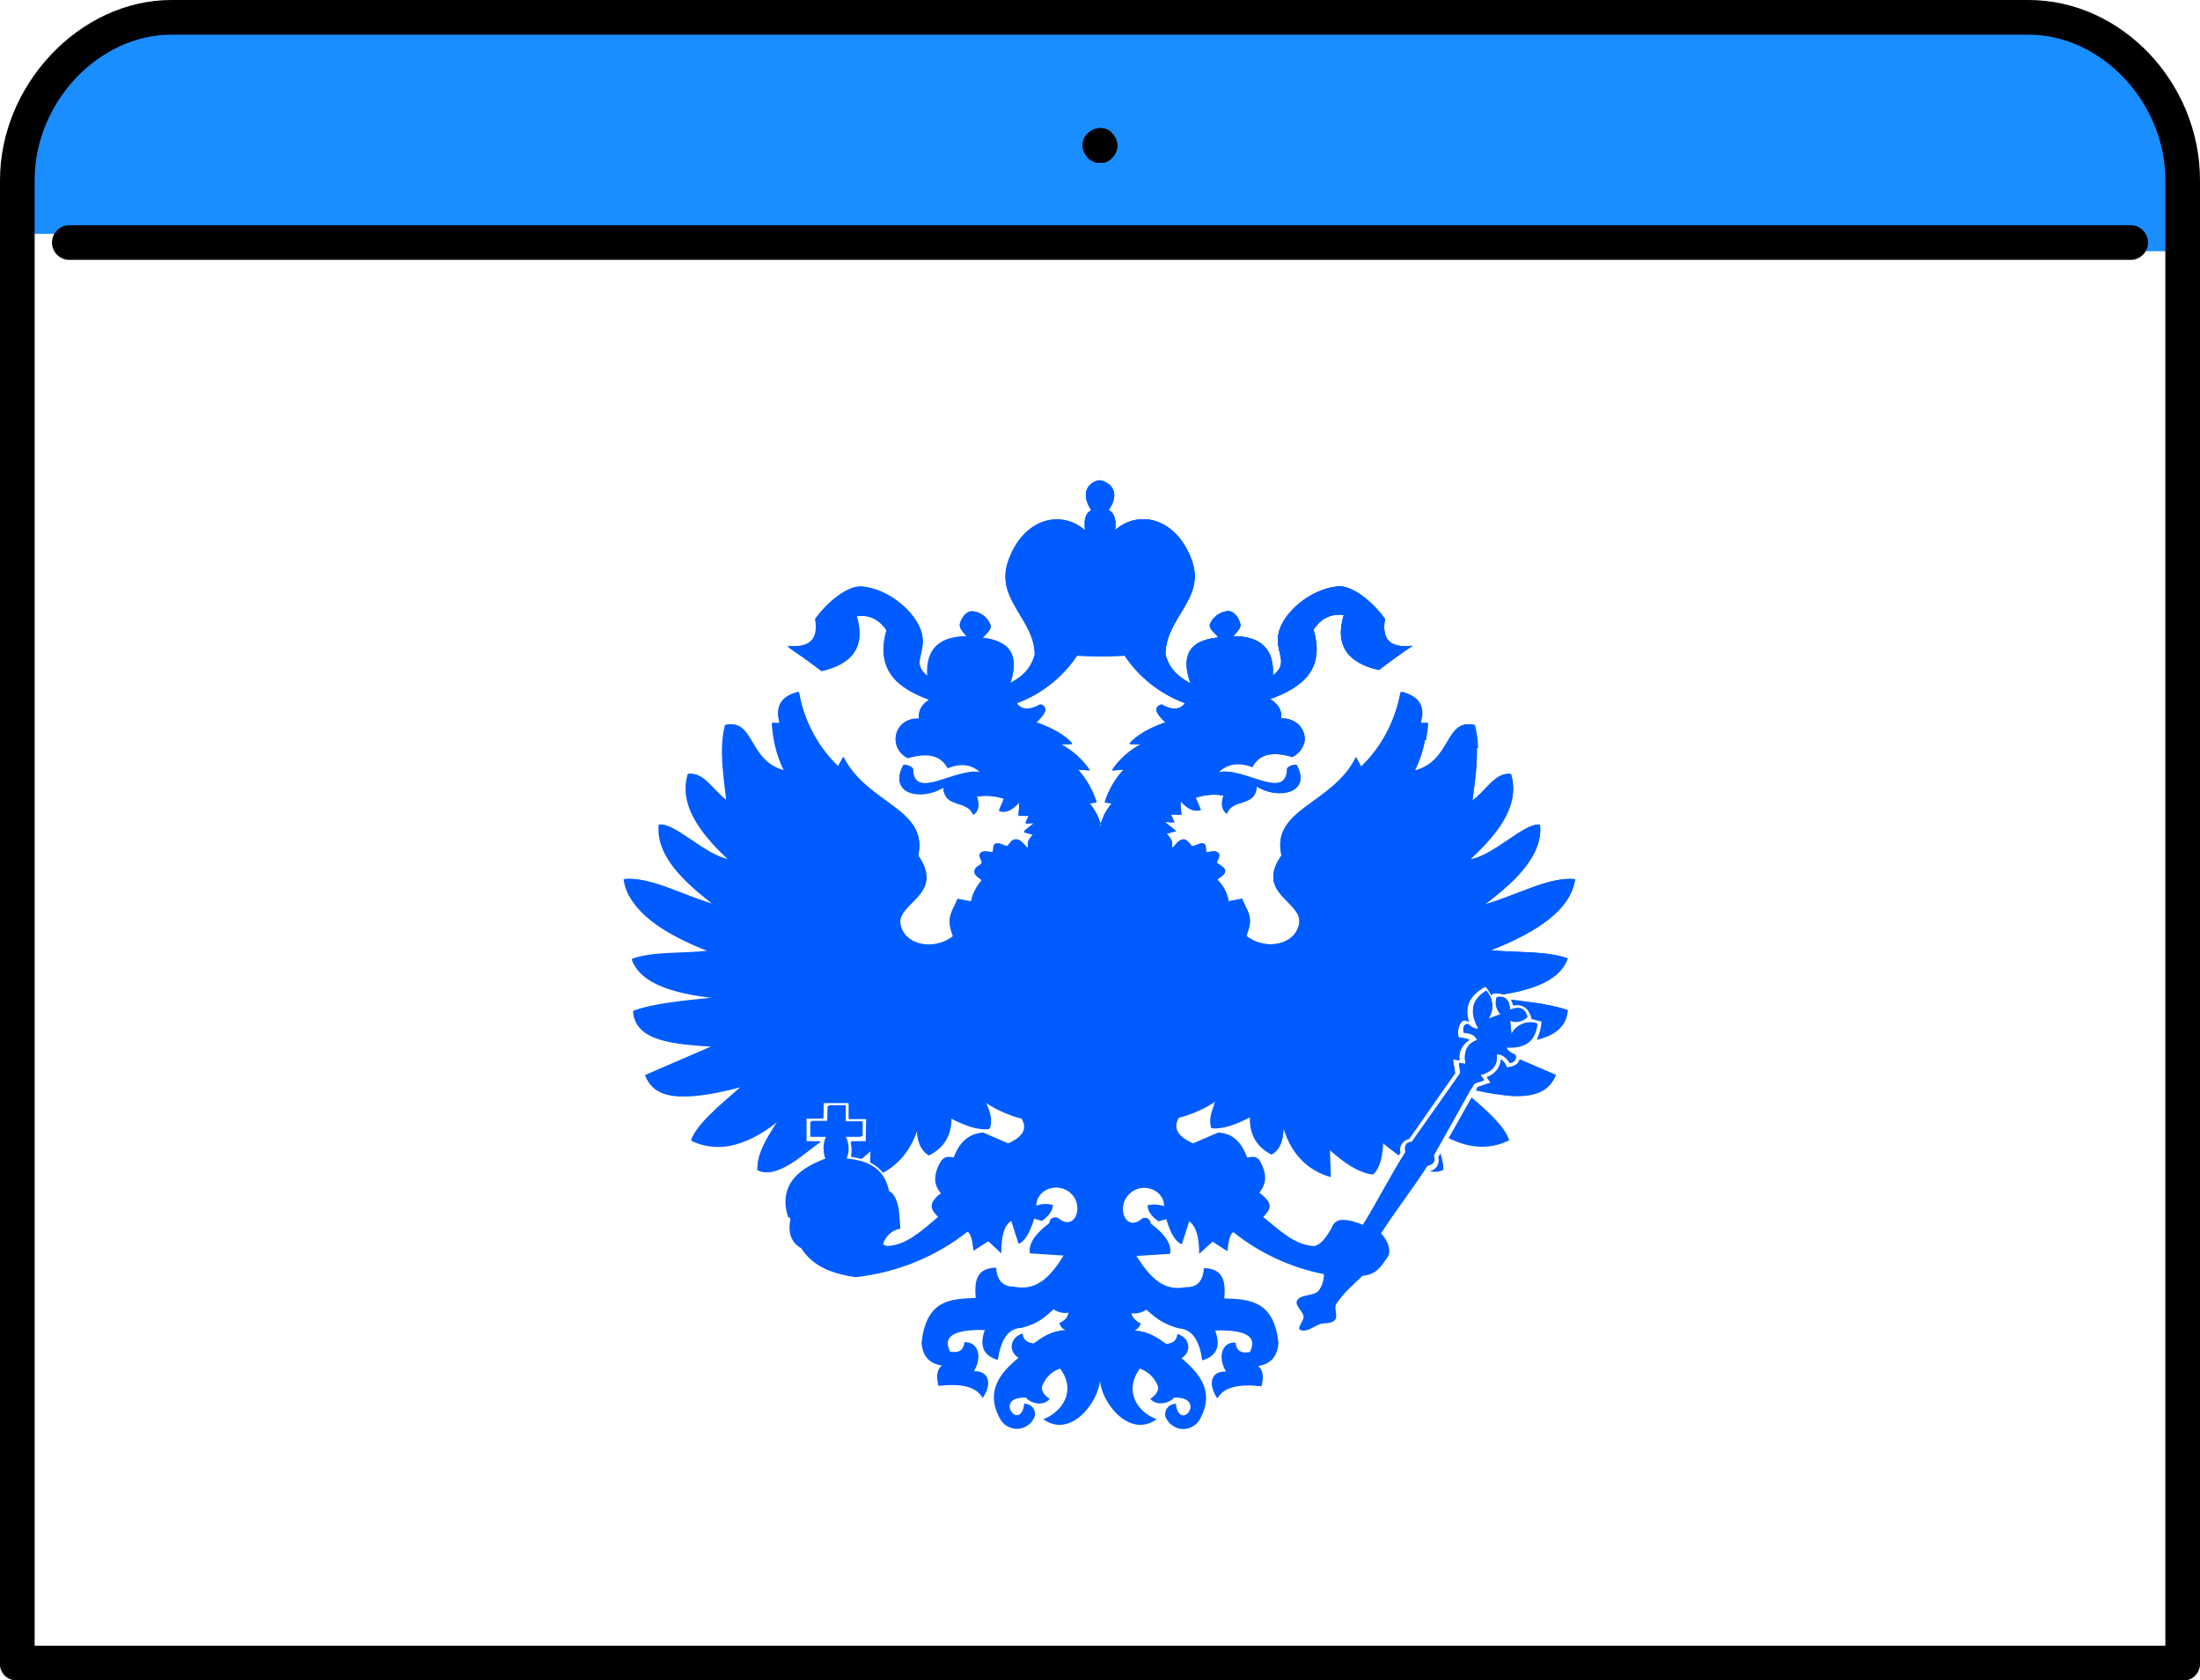 <?xml version="1.0" encoding="UTF-8"?> <!-- Generator: Adobe Illustrator 26.0.0, SVG Export Plug-In . SVG Version: 6.00 Build 0) --> <svg xmlns="http://www.w3.org/2000/svg" xmlns:xlink="http://www.w3.org/1999/xlink" id="Слой_1" x="0px" y="0px" viewBox="0 0 508 388" style="enable-background:new 0 0 508 388;" xml:space="preserve"> <style type="text/css"> .st0{fill:#1A8DFF;} .st1{fill-rule:evenodd;clip-rule:evenodd;fill:#005CFF;} .st2{fill:#005CFF;} </style> <g id="Слой_2_00000035489502984218584290000009100873779860850071_"> <g id="Layer_1"> <path class="st0" d="M482.4,56c0.1,1-0.7,1.9-1.8,2c-0.1,0-0.2,0-0.2,0H502V41.6C502,23.2,486.8,6,468.4,6H39.6 C21.2,6,6,23.2,6,41.6V54h474.4C481.5,54.1,482.3,54.9,482.4,56z"></path> <path d="M504,388H4c-2.1,0.1-3.9-1.5-4-3.5c0-0.2,0-0.3,0-0.5V41.6C0,19.6,18.4,0,39.6,0h428.8C490,0,508,19.2,508,41.6V384 c0.1,2.1-1.5,3.9-3.5,4C504.3,388,504.2,388,504,388z M8,380h492V41.6c0-18-14.8-33.6-31.6-33.6H39.6C22.8,8,8,23.6,8,41.6V380z"></path> <path d="M492,60H16c-2.2,0-4-1.8-4-4s1.8-4,4-4h476c2.2,0,4,1.8,4,4S494.2,60,492,60z"></path> <path d="M254,37.6c-2.2-0.1-3.9-1.8-4-4c0-1.1,0.4-2.1,1.2-2.8c1.5-1.5,3.9-1.6,5.5-0.1c0,0,0.1,0.1,0.1,0.1 c1.5,1.5,1.6,3.9,0.1,5.5c0,0-0.1,0.1-0.1,0.1C256.1,37.3,255.1,37.7,254,37.6z"></path> <path d="M254,37.6c-1.1,0-2.1-0.4-2.8-1.2c-0.7-0.8-1.2-1.8-1.2-2.8c0-1.1,0.4-2.1,1.2-2.8c1.6-1.6,4.4-1.6,5.6,0 c1.5,1.5,1.6,3.9,0.1,5.5c0,0-0.1,0.1-0.1,0.1C256.1,37.2,255.1,37.6,254,37.6z"></path> <path d="M254,37.6c-1.1,0-2.1-0.4-2.8-1.2c-0.7-0.8-1.2-1.8-1.2-2.8c0-1.1,0.4-2.1,1.2-2.8c1.6-1.6,4.4-1.6,5.6,0 c1.5,1.5,1.6,3.9,0.1,5.5c0,0-0.1,0.1-0.1,0.1C256,37.1,255,37.6,254,37.6z"></path> <path class="st1" d="M254,110.9c1.4,0.2,5.3,2,2,6.9c1.3,0.6,1.8,2.2,1.5,4.6c5.4-4.8,14.3-2.9,17.8,7.3 c2.9,8.6-6.1,12.9-6.2,21.4c1,3.7,3.3,5.3,5.8,6.7c-2-5.7-1-9.9,6.4-10.6c-0.6-1-2.3-2-1.9-3.1c0.7-1.7,2.4-2.9,4.2-3 c1.4,0,2.5,1.6,2.8,3c0.2,1.1-1,1.9-1.6,2.8c4.2,0,9.6,1.3,9.1,9.1c4.1-3.1,0.2-5.5,1.4-10.1s7.3-9.9,13.6-10.5 c3.4-0.3,8.1,3.6,10.9,7.5c-0.7,4.2,0.6,6.9,6.4,6.2c-2.3,1.5-4.8,3.3-7.8,5.6c-7-1.6-10.3-5.5-8.1-12.7c-3.1-0.4-5.4,0.9-7,3.4 c2.7,9.1-2.5,13.3-10,16c1.7,1.1,2.8,2.5,2.5,4.5c5.5-0.2,7.6,6.3,2.6,8.9c-5-1.5-7.8-0.4-9.2,2.3c-3-1.1-5.6-0.9-7.8,1.2 c5.9-1.3,15.7,6.9,15.8-0.9c0.6-0.6,1.4-0.9,2.2-0.8c3.6,6.6-4.4,8.1-9.2,5c-0.3,4.9-5.6,2.6-6.9,6.3c-1.4-1-1.3-2.6-0.8-4.2 c-2.1-0.4-4.3-0.2-6.4,0.5c0.4,0.9,0.8,1.9,1.2,2.8c-1.4,0.5-2.9,0-4.7-2c0,1,0.1,2.1,0.2,3.1h-2.4l0.8,1.8l-2.2-0.1l2.6,2.1 l-2.2,0.6c0.5,0.5,0.9,1.1,1.2,1.7c0.1,0.5,0.1,1,0,1.6c0.9-0.7,1.5-1.9,2.6-2c0.9-0.1,1.4,1,2.1,1.6c0.9-0.2,1.9-0.9,2.7-0.6 c0.6,0.2,0.4,1.2,0.5,1.9c0.9,0.1,2.1-0.5,2.8,0.2s-0.2,1.5-0.3,2.3c0.6,0.6,1.9,1,1.9,1.9s-1.2,1.4-1.8,2c1.4,1.4,2.3,3.1,2.6,5 l3.1-0.6l0.8,1.8c1.8,3.2,0.8,4.9,0.2,6.8c4.4,3.5,11.4,2.1,12.2-2.9s-10.3-6.9-4.1-15.7c-2.5-10.8,11.9-11.8,17.2-22.7 c0.4,0.7,0.8,1.5,1.2,2.2c4.8-4.6,7.9-10.7,9.1-17.2c3.6,0.9,5.6,2.9,4.4,7.2h1.7c-0.2,3.8-1.1,7.5-2.8,10.9 c8.5-2.2,6.9-12,13.6-10.5c1.4,5.4,0.5,11.4-0.3,17.4c3-2,5.2-6.6,8.9-6.1c2.1,7.1-2.7,13.5-9.4,19.7c5.4-0.8,12.5-8.5,16.1-8 c0.7,6.9-5.3,12.8-12.7,18.4c6.9-1.9,14.9-6.5,20.8-5.8c-1,7.1-8.8,12.2-19.4,16.4c5.9,0.6,12.9,0.1,17.7,1.9 c-1.7,4.8-7.4,7.1-14.9,8.3c-0.5-0.2-2.5-0.5-2.7,0.2c-0.3-0.5-0.6-1-0.9-1.4l-0.5-0.6l-0.7,0.4c-3.3,2-4.1,4.7-3.1,7.8 c-2.2-1.7-3,2.6-2.3,3.6c0.8,0,1.6,0.1,2.4,0.5c-1.6,1-2.6,2.8-2.3,4.7h-0.2l-1.3-0.2l0.2,1.3c0.1,0.6,0.2,1.3,0.3,1.9L325.4,263 c-1.3,0.2-2.3,1.5-2.1,2.8c0,0.1,0,0.2,0.1,0.3l-0.4,0.7c-1.1-0.8-2.3-1.7-3.6-2.8c-0.2,3.5-0.9,6-2.4,7.2 c-3.4-0.4-6.6-2.7-9.9-5.6c0.1,2,0.1,4.1,0.2,6.2c-5.3-1.5-9-5.2-10.9-11.1c-0.1,2.8-0.9,4.9-2.8,5.9c-3.1-1.6-5.1-4.2-5-8.6 c-3.4,1.8-6.5,2.8-8.9,2.5c-0.6-1.8-0.1-3.9,1.1-6.3c-2.6,1.8-5.5,3.1-8.6,3.9c-1.3,2.2-0.5,4.2,3.3,5.9c1.8-0.8,3.7-1.6,5.8-2.5 c3.7,0.2,5.5,2.6,6.7,5.8c1.8-0.5,2.6,0,3.1,1.1c1.6,3,1.2,5.1-0.3,7c3.8,2.8,2.2,4.1,0.9,5.6c3.7,3,7.2,6.5,11.7,6.7 c1.5-0.2,2.8-1.9,4.1-4.2c0.3-1,1.1-1.7,2.1-1.8c1.6-0.2,3.6,0.5,5.1,1.1c3.4-5.5,6.3-11.3,9.8-16.8c-0.3-1.3,0-2.3,1.5-2.4 l11.2-15.9c-0.1-0.8-0.2-1.5-0.3-2.3l1.5,0.2c-0.5-2.8,0.3-4.7,2.7-5.5c-0.4-1-1.2-1.7-3.1-1.8c-0.4-1.3,0.3-2,1-1.9 c0.9,0.8,1.8,1.3,2.4,1c-1.9-3.4-2-6.4,1.8-8.7c1.7,1.8,1.8,4.5,0.4,6.5l3-1.1c-1.1-1-1.5-2.5-1-3.9c2.1-0.4,3,0.8,3.1,2.9 c2-0.8,3.4-0.5,4,1.6c-1,1.1-2.6,1.4-4,0.8c0.1,1.1,0.2,2.1,0.3,3.2c1.1-2.2,3.7-3.2,6-2.4c-0.5,4.4-3.3,5.6-7.1,5.4 c0,0.7,0.8,1.3,2,1.8c0.4,0.6,0,1.6-1.3,1.8c-0.9-1.7-1.9-2.1-3-2c0.4,2.5-1,4.1-3.8,4.8c0.3,0.4,0.6,0.8,0.9,1.2l-2.2,0.7 l-9.4,16.8c0.5,1.5-0.2,2.1-1.5,2.4c-3.5,5.5-7.2,10.1-10.7,15.6c1.1,1.1,2.9,4,1.2,5.9c-2,3.1-3.3,3.6-5.5,3.9 c-2.1,2-4.4,4-6,6.4c-0.7,1,0.4,2.7-0.3,3.7s-2.2,0.7-3.4,1c-1.5,0.5-3.1,2-4.6,1.4c-1-0.4,0.8-2.1,0.7-3.1 c-0.1-1.3-2.1-2.5-1.5-3.7c0.9-1.6,3.8-0.9,5-2.3c0.8-1.1,1.2-2.4,1.2-3.8c-7.6-1.5-14.8-4.8-20.9-9.7c-0.7,0.3-1.1,1.8-1.4,4.4 l-3.4-2.2l-3.1,2.8c0-3.8-0.7-6.4-2.3-7.5c-0.6,1.8-1.1,3.5-1.7,5.3c-1.3-0.5-2.5-2.1-3.6-5.8l-1.8,0.5c-1.7-1.2-2.5-2.4-2.5-3.7 c1.2-0.3,2.6-0.2,3.8,0.2c0-4.2-6-6-8.7-2c-2.1,3,0.1,8,3.7,4.8c0.7-0.3,1.5,0,1.8,0.7c0.1,0.1,0.1,0.3,0.1,0.5 c3.9,2.9,4.8,5.1,4.5,7l-7.8,0.5c2.9,4.5,6,8.3,11.4,7.2c2.9,0.1,4-1.7,4.2-4.4c4.7,0.1,5,3.4,4.7,7c5.7,0.2,11.5,0.4,12.5,10.3 c-0.2,3.1-1.8,4.9-4.7,5.3c1.1,0.8,1.4,2.4,0.8,4.7c-5-0.6-8.7,0.1-10.2,2.8c-2.2-3.2-1.6-6.4,2-6.2c-2.1-3.6-0.8-6.9,2.2-6.7 c0.2,1.5,0.8,2.6,3.3,2.2c1.7-3.3-0.3-5.2-8-5c1.4,3.8,0.2,6-3,6.9c-0.6-4.3-2.1-7.2-5.5-7.4c-3.8-1.1-5.2-2.4-7.4-4.3 c-1,0.7-2.2,1-3.4,0.8c0.1,0.9,0.8,1.7,2.1,2.4c-0.2,0.7-0.7,1.3-1.4,1.6c3.3,0.2,5.3,1.7,7.3,3.1c2.3-0.2,2.4-1.5,2.6-2.3 c3.1,1,3.2,4.3,0.9,5.6c4.2,3.5,7.9,7.8,4.1,14.4c-1.4,2-4.1,2.6-6.1,1.2c-0.8-0.5-1.3-1.2-1.7-2.1c-0.3-1.3,0.5-2.6,1.8-2.9 c0.2,0,0.4-0.1,0.6-0.1c0.9,6.9,7.4-1.6-0.4-1.4c-0.8,1.1-3.8,2.2-5.5,0.3c1.6-1,2.1-2.3,1.7-3.1c-0.7-1.8-2.2-3.2-4.1-3.9 c-3.9,5.4-0.3,10.2,3.9,11.7c-6.5,4.6-12.9-4.2-13.1-9c-0.3,4.8-6.6,13.6-13.1,9c4.2-1.6,7.8-6.4,3.9-11.7c-1.9,0.6-3.3,2-4.1,3.9 c-0.4,0.8,0.1,2.1,1.7,3.1c-1.7,2-4.7,0.8-5.5-0.3c-7.8-0.2-1.2,8.2-0.4,1.4c1.4,0,2.5,1,2.5,2.4c0,0.2,0,0.4-0.1,0.6 c-0.9,2.3-3.5,3.4-5.7,2.5c-0.8-0.3-1.6-0.9-2.1-1.7c-3.8-6.5-0.2-10.9,4.1-14.4c-2.3-1.3-2.2-4.6,0.9-5.6c0.2,0.8,0.3,2,2.6,2.3 c2-1.5,4-2.9,7.3-3.1c-0.7-0.3-1.2-0.9-1.4-1.6c1.3-0.6,2-1.4,2.1-2.4c-1.2,0.2-2.5-0.1-3.4-0.8c-2.2,2-3.6,3.3-7.4,4.3 c-3.4,0.1-4.8,3.1-5.5,7.4c-3.1-0.9-4.4-3-3-6.9c-7.6-0.2-9.7,1.7-8,5c2.5,0.4,3.1-0.7,3.3-2.2c3-0.1,4.3,3.1,2.2,6.7 c3.6-0.1,4.2,3.1,2,6.2c-1.5-2.7-5.1-3.4-10.2-2.8c-0.6-2.3-0.3-3.9,0.8-4.7c-2.9-0.4-4.5-2.2-4.7-5.3c1.1-10,6.8-10.1,12.5-10.3 c-0.3-3.7,0-6.9,4.7-7c0.2,2.6,1.3,4.4,4.2,4.4c5.4,1.1,8.6-2.7,11.4-7.2l-7.8-0.5c-0.3-1.9,0.7-4.1,4.5-7c0-0.8,0.7-1.4,1.5-1.3 c0.2,0,0.4,0.1,0.5,0.1c3.6,3.1,5.7-1.8,3.7-4.8c-2.7-3.9-8.7-2.2-8.7,2c1.2-0.5,2.5-0.5,3.8-0.2c0,1.3-0.8,2.5-2.5,3.7l-1.8-0.5 c-1.1,3.6-2.3,5.3-3.6,5.8c-0.6-1.8-1.1-3.5-1.7-5.3c-1.7,1.1-2.3,3.7-2.3,7.5l-3-2.8l-3.4,2.2c-0.3-2.6-0.7-4.1-1.4-4.4 c-7.5,5.9-16.5,9.5-25.9,10.5c-5-0.8-9.6-2.2-12.5-6.7c-2.3-1.3-3.1-3.5-2.5-6.7c-3.3-8.6,3-12.1,8.4-14.1 c-0.7-1.7-0.6-3.5,0.1-5.1h-3.6v-3.5h3.9l0.1-3.6h3.9v3.7h3.9v3.4h-4c0.9,1.6,1,3.5,0.3,5.2c5.7,0.5,8.8,2.8,9.8,7.5 c1.5,0.8,2,2.8,2.3,4.7c0.1,1.3,0.2,2.6,0.3,4c-1.9,0.3-3.5,1.8-4,3.6c0.3,0.2,0.6,0.3,1,0.4c4.5-0.2,8.1-3.7,11.7-6.7 c-1.3-1.5-2.9-2.9,0.9-5.6c-1.6-1.9-1.9-4-0.3-7c0.6-1.1,1.3-1.6,3.1-1.1c1.2-3.2,3-5.5,6.7-5.8c2.1,0.9,4,1.7,5.8,2.5 c3.8-1.7,4.6-3.7,3.3-5.9c-3.1-0.8-6-2.1-8.6-3.9c1.2,2.4,1.7,4.5,1.1,6.3c-2.4,0.3-5.5-0.7-8.9-2.5c0.1,4.4-1.9,7-5,8.6 c-1.9-1.1-2.7-3.2-2.8-5.9c-1.5,4.7-4.2,7.9-7.8,9.9c-0.8-1-1.8-1.8-3-2.4c0-0.9,0.1-1.8,0.1-2.6c-0.7,0.6-1.4,1.3-2.1,1.8 c-0.8-0.2-1.6-0.4-2.4-0.5c0.2-1.1,0.2-2.3-0.1-3.4h3.5l0.1-5.3H196v-3.7h-5.8l-0.1,3.6h-3.9v5.4h3.3c-3.2,2-9.9,8.9-14.6,6.5 c-0.1-3.8,2.3-7.5,4.7-11.2c-7.9,6.2-14.4,7.1-20,4.4c1.3-3.7,6.6-8,11.6-12.4c-16.6,4.4-20.5,1.5-22.2-2.6l15.5-6.7 c-8.9-0.6-17.8-1.2-18.3-8.1c4.8-1.8,12-2.4,18.8-3.1c-9.5-1.1-17.1-3.3-19.1-8.9c4.8-1.8,11.8-1.2,17.7-1.9 c-10.6-4.3-18.4-9.4-19.4-16.5c5.9-0.7,13.9,3.9,20.8,5.8c-7.4-5.7-13.4-11.5-12.7-18.4c3.6-0.5,10.7,7.2,16.1,8 c-6.7-6.2-11.4-12.6-9.4-19.7c3.7-0.5,5.9,4.1,8.9,6.1c-0.8-6-1.7-12-0.3-17.4c6.7-1.5,5.1,8.3,13.6,10.5 c-1.7-3.4-2.6-7.1-2.8-10.9h1.7c-1.2-4.3,0.8-6.2,4.4-7.2c1.1,6.5,4.3,12.6,9.1,17.2c0.4-0.7,0.8-1.5,1.2-2.2 c5.4,10.8,19.7,11.9,17.2,22.7c6.3,8.8-4.9,10.6-4.1,15.7s7.8,6.4,12.2,2.9c-0.6-1.9-1.6-3.6,0.2-6.8l0.8-1.8l3.1,0.6 c0.4-1.9,1.3-3.6,2.6-5c-0.6-0.7-1.8-1.1-1.8-2s1.2-1.3,1.9-1.9c-0.1-0.8-0.9-1.7-0.3-2.3s1.9-0.1,2.8-0.2 c0.2-0.6-0.1-1.6,0.6-1.9c0.9-0.3,1.8,0.4,2.7,0.6c0.7-0.5,1.2-1.6,2.1-1.6c1.1,0.1,1.8,1.4,2.6,2c-0.1-0.5-0.1-1,0-1.6 c0.3-0.6,0.8-1.2,1.2-1.7l-2.2-0.6l2.6-2.1l-2.2,0.1l0.8-1.8h-2.4c0.1-1,0.1-2.1,0.2-3.1c-1.8,2-3.3,2.5-4.7,2 c0.4-0.9,0.8-1.9,1.2-2.8c-2.1-0.7-4.3-0.9-6.4-0.5c0.6,1.7,0.7,3.2-0.8,4.2c-1.3-3.6-6.6-1.4-6.9-6.3c-4.9,3.1-12.8,1.6-9.2-5 c0.8-0.1,1.6,0.2,2.2,0.8c0.1,7.8,9.9-0.4,15.8,0.9c-2.2-2.2-4.8-2.4-7.8-1.2c-1.4-2.7-4.2-3.8-9.2-2.3c-4.9-2.6-2.9-9.2,2.6-8.9 c-0.3-2,0.8-3.4,2.5-4.5c-7.5-2.7-12.7-6.8-10-16c-1.7-2.5-3.9-3.8-7-3.4c2.2,7.2-1.1,11.1-8.1,12.7c-3-2.3-5.6-4.1-7.8-5.6 c5.8,0.6,7.1-2.1,6.4-6.2c2.8-3.9,7.5-7.8,10.9-7.5c6.2,0.6,12.3,5.9,13.6,10.5s-2.6,7,1.4,10.1c-0.5-7.8,4.9-9.1,9.1-9.1 c-0.5-0.9-1.8-1.8-1.6-2.8c0.3-1.3,1.4-3,2.8-3c1.9,0.1,3.5,1.3,4.2,3c0.4,1.1-1.2,2.1-1.9,3.1c7.4,0.8,8.4,4.9,6.4,10.6 c2.5-1.4,4.8-3,5.8-6.7c-0.1-8.4-9.1-12.8-6.2-21.4c3.5-10.2,12.4-12.1,17.8-7.3c-0.3-2.4,0.1-4,1.5-4.6 C248.7,112.8,252.6,110.9,254,110.9L254,110.9z M254,244.9c1.2-1,2.7-1.4,4.3-1.4l8.6,0.1c2.2,0,4.5-0.8,4.5-3.3v-33.3h-34.7v33.3 c0,2.5,2.3,3.3,4.5,3.3l8.6-0.1C251.3,243.4,252.8,243.9,254,244.9L254,244.9z M254,246.7c1-1.3,2.6-2.1,4.3-1.9l8.6,0.1 c3.3,0,5.8-1.6,5.8-4.6v-34.6h-37.3v34.6c0,3,2.5,4.6,5.8,4.6l8.6-0.1C251.4,244.6,253,245.3,254,246.7L254,246.7z M254,190.6 c0.6-1.9,1.5-3.6,2.8-5.1l-1.7-0.2c0.9-2.8,2.4-5.4,4.5-7.6l-2.8,0.2c1.7-2.5,4.1-4.6,6.8-6l-2.8-0.1c1.6-1.8,4.4-3.5,8.4-4.9 c-1.9-1.8-3.2-3.4-1-4.1c2.7,1.5,4.4,1.2,5.5-0.4c-5.7-2.1-10.6-5.9-14-11l-5.5,0.2l-5.5-0.2c-3.4,5.1-8.3,8.9-14,11 c1,1.6,2.8,1.9,5.5,0.4c2.2,0.6,0.9,2.3-1,4.1c4,1.4,6.8,3.1,8.4,4.9l-2.8,0.1c2.7,1.4,5.1,3.5,6.8,6l-2.8-0.2 c2,2.2,3.5,4.8,4.4,7.6l-1.7,0.2c1.3,1.5,2.2,3.3,2.8,5.1H254z M348.9,230.9c0.3,0.4,0.4,0.9,0.5,1.3c2.5-0.5,3.7,0.9,4.3,3.1 c0.8,0.2,1.6,0.4,2.3,0.6c-0.1,1.5-0.5,2.9-1.1,4.2c4-1,6.8-2.9,7.1-6.8C358.5,232,353.8,231.4,348.9,230.9z M350.9,244.6 c-0.3,1.4-1.7,1.7-2.9,1.9l-0.3-0.6c-0.3-0.5-0.6-1-1.1-1.3c-0.2,1.9-1.4,3.5-3.3,4.1l0.9,1.3l-3,1l-0.4,0.8 c13.4,3,16.9,0.2,18.5-3.6L350.9,244.6L350.9,244.6z M339.8,253.4l-5.3,9.4c5.3,2.6,9.9,2.5,14,0.5 C347.5,260.2,343.8,256.8,339.8,253.4L339.8,253.4z M332.6,266.3l-0.5,0.9c0.4,1.3-0.3,2.7-1.6,3.1c-0.1,0-0.2,0.1-0.4,0.1v0 c1.1,0.3,2.2,0.2,3.2-0.3C333.3,268.8,333,267.5,332.6,266.3L332.6,266.3z"></path> <path class="st1" d="M254,110.9c1.4,0.2,5.3,2,2,6.9c1.3,0.6,1.8,2.2,1.5,4.6c5.4-4.8,14.3-2.9,17.8,7.3 c2.9,8.6-6.1,12.9-6.2,21.4c1,3.7,3.3,5.3,5.8,6.7c-2-5.7-1-9.9,6.4-10.6c-0.6-1-2.3-2-1.9-3.1c0.7-1.7,2.4-2.9,4.2-3 c1.4,0,2.5,1.6,2.8,3c0.2,1.1-1,1.9-1.6,2.8c4.2,0,9.6,1.3,9.1,9.1c4.1-3.1,0.2-5.5,1.4-10.1s7.3-9.9,13.6-10.5 c3.4-0.3,8.1,3.6,10.9,7.5c-0.7,4.2,0.6,6.9,6.4,6.2c-2.3,1.5-4.8,3.3-7.8,5.6c-7-1.6-10.3-5.5-8.1-12.7c-3.1-0.4-5.4,0.9-7,3.4 c2.7,9.1-2.5,13.3-10,16c1.7,1.1,2.8,2.5,2.5,4.5c5.5-0.2,7.6,6.3,2.6,8.9c-5-1.5-7.8-0.4-9.2,2.3c-3-1.1-5.6-0.9-7.8,1.2 c5.9-1.3,15.7,6.9,15.8-0.9c0.6-0.6,1.4-0.9,2.2-0.8c3.6,6.6-4.4,8.1-9.2,5c-0.3,4.9-5.6,2.6-6.9,6.3c-1.4-1-1.3-2.6-0.8-4.2 c-2.1-0.4-4.3-0.2-6.4,0.5c0.4,0.9,0.8,1.9,1.2,2.8c-1.4,0.5-2.9,0-4.7-2c0,1,0.1,2.1,0.2,3.1h-2.4l0.8,1.8l-2.2-0.1l2.6,2.1 l-2.2,0.6c0.5,0.5,0.9,1.1,1.2,1.7c0.1,0.5,0.1,1,0,1.6c0.9-0.7,1.5-1.9,2.6-2c0.9-0.1,1.4,1,2.1,1.6c0.9-0.2,1.9-0.9,2.7-0.6 c0.6,0.2,0.4,1.2,0.5,1.9c0.9,0.1,2.1-0.5,2.8,0.2s-0.2,1.5-0.3,2.3c0.6,0.6,1.9,1,1.9,1.9s-1.2,1.4-1.8,2c1.4,1.4,2.3,3.1,2.6,5 l3.1-0.6l0.8,1.8c1.8,3.2,0.8,4.9,0.2,6.8c4.4,3.5,11.4,2.1,12.2-2.9s-10.3-6.9-4.1-15.7c-2.5-10.8,11.9-11.8,17.2-22.7 c0.4,0.7,0.8,1.5,1.2,2.2c4.8-4.6,7.9-10.7,9.1-17.2c3.6,0.9,5.6,2.9,4.4,7.2h1.7c-0.2,3.8-1.1,7.5-2.8,10.9 c8.5-2.2,6.9-12,13.6-10.5c1.4,5.4,0.5,11.4-0.3,17.4c3-2,5.2-6.6,8.9-6.1c2.1,7.1-2.7,13.5-9.4,19.7c5.4-0.8,12.5-8.5,16.1-8 c0.7,6.9-5.3,12.8-12.7,18.4c6.9-1.9,14.9-6.5,20.8-5.8c-1,7.1-8.8,12.2-19.4,16.4c5.9,0.6,12.9,0.1,17.7,1.9 c-1.7,4.8-7.4,7.1-14.9,8.3c-0.5-0.2-2.5-0.5-2.7,0.2c-0.3-0.5-0.6-1-0.9-1.4l-0.5-0.6l-0.7,0.4c-3.3,2-4.1,4.7-3.1,7.8 c-2.2-1.7-3,2.6-2.3,3.6c0.8,0,1.6,0.1,2.4,0.5c-1.6,1-2.6,2.8-2.3,4.7h-0.2l-1.3-0.2l0.2,1.3c0.1,0.6,0.2,1.3,0.3,1.9l-2,2.8 c-18-2.4-36.4-0.9-53.8,4.6l0.4-0.9c-0.8,0.6-1.6,1-2.4,1.5c-19.6,6.1-37.7,15.4-62.3,20.9c0.4-0.4,0.9-0.8,1.4-1.1 c-1.6-1.9-1.9-4-0.3-7c0.6-1.1,1.3-1.6,3.1-1.1c1.2-3.2,3-5.5,6.7-5.8c2.1,0.9,4,1.7,5.8,2.5c3.8-1.7,4.6-3.7,3.3-5.9 c-3.1-0.8-6-2.1-8.6-3.9c1.2,2.4,1.7,4.5,1.1,6.3c-2.5,0.3-5.5-0.7-8.9-2.5c0.1,4.4-1.9,7-5,8.6c-1.9-1.1-2.7-3.2-2.8-5.9 c-1.5,4.7-4.2,7.9-7.8,9.9c-0.8-1-1.8-1.8-3-2.4c0-0.9,0.1-1.8,0.1-2.6c-0.7,0.6-1.4,1.3-2.1,1.8c-0.8-0.2-1.6-0.4-2.4-0.5 c0.2-1.1,0.2-2.3-0.1-3.4h3.5l0.1-5.3H196v-3.7h-5.8l-0.1,3.6h-3.9v5.4h3.3c-3.2,2-9.9,8.9-14.6,6.5c-0.1-3.8,2.3-7.5,4.7-11.2 c-7.9,6.2-14.4,7.1-20,4.4c1.3-3.7,6.6-8,11.6-12.4c-16.6,4.4-20.5,1.5-22.2-2.6l15.5-6.7c-8.9-0.6-17.8-1.2-18.3-8.1 c4.8-1.8,12-2.4,18.8-3.1c-9.5-1.1-17.1-3.3-19.1-8.9c4.8-1.8,11.8-1.2,17.7-1.9c-10.6-4.2-18.4-9.3-19.4-16.4 c5.9-0.7,13.9,3.9,20.8,5.8c-7.4-5.7-13.4-11.5-12.7-18.4c3.6-0.5,10.7,7.2,16.1,8c-6.7-6.2-11.4-12.6-9.4-19.7 c3.7-0.5,5.9,4.1,8.9,6.1c-0.8-6-1.7-12-0.3-17.4c6.7-1.5,5.1,8.3,13.6,10.5c-1.7-3.4-2.6-7.1-2.8-10.9h1.7 c-1.2-4.3,0.8-6.2,4.4-7.2c1.1,6.5,4.3,12.6,9.1,17.2c0.4-0.7,0.8-1.5,1.2-2.2c5.4,10.8,19.7,11.9,17.2,22.7 c6.3,8.8-4.9,10.6-4.1,15.7s7.8,6.4,12.2,2.9c-0.6-1.9-1.6-3.6,0.2-6.8l0.8-1.8l3.1,0.6c0.4-1.9,1.3-3.6,2.6-5 c-0.6-0.7-1.8-1.1-1.8-2s1.2-1.3,1.9-1.9c-0.1-0.8-0.9-1.7-0.3-2.3s1.9-0.1,2.8-0.2c0.2-0.6-0.1-1.6,0.6-1.9 c0.9-0.3,1.8,0.4,2.7,0.6c0.7-0.5,1.2-1.6,2.1-1.6c1.1,0.1,1.8,1.4,2.6,2c-0.1-0.5-0.1-1,0-1.6c0.3-0.6,0.8-1.2,1.2-1.7l-2.2-0.6 l2.6-2.1l-2.2,0.1l0.8-1.8h-2.4c0.1-1,0.1-2.1,0.2-3.1c-1.8,2-3.3,2.5-4.7,2c0.4-0.9,0.8-1.9,1.2-2.8c-2.1-0.7-4.3-0.9-6.4-0.5 c0.6,1.7,0.7,3.2-0.8,4.2c-1.3-3.6-6.6-1.4-6.9-6.3c-4.9,3.1-12.8,1.6-9.2-5c0.8-0.1,1.6,0.2,2.2,0.8c0.1,7.8,9.9-0.4,15.8,0.9 c-2.2-2.2-4.8-2.4-7.8-1.2c-1.4-2.7-4.2-3.8-9.2-2.3c-4.9-2.6-2.9-9.2,2.7-8.9c-0.3-2,0.8-3.4,2.5-4.5c-7.5-2.7-12.7-6.8-10-16 c-1.7-2.5-3.9-3.8-7-3.4c2.2,7.2-1.1,11.1-8.1,12.7c-3-2.3-5.6-4.1-7.8-5.6c5.8,0.6,7.1-2.1,6.4-6.2c2.8-3.9,7.5-7.8,10.9-7.5 c6.2,0.6,12.3,5.9,13.6,10.5s-2.6,7,1.4,10.1c-0.5-7.8,4.9-9.1,9.1-9.1c-0.5-0.9-1.8-1.8-1.6-2.8c0.3-1.3,1.4-3,2.8-3 c1.9,0.1,3.5,1.3,4.2,3c0.4,1.1-1.2,2.1-1.9,3.1c7.4,0.8,8.4,4.9,6.4,10.6c2.5-1.4,4.8-3,5.8-6.7c-0.1-8.4-9.1-12.8-6.2-21.4 c3.5-10.2,12.4-12.1,17.8-7.3c-0.3-2.4,0.1-4,1.5-4.6C248.7,112.8,252.6,110.9,254,110.9L254,110.9z M335.1,250.7 c1.5,0.2,3.1,0.4,4.7,0.7l0.7-1.2l2.2-0.7c-0.3-0.4-0.6-0.8-0.9-1.2c2.8-0.8,4.1-2.3,3.8-4.8c1-0.1,2,0.4,3,2 c1.3-0.2,1.7-1.2,1.3-1.8c-1.2-0.5-2-1-2-1.8c3.8,0.2,6.6-1,7.1-5.4c-2.3-0.8-4.9,0.3-6,2.4c-0.1-1.1-0.2-2.2-0.3-3.2 c1.4,0.6,2.9,0.2,4-0.8c-0.6-2-2-2.4-4-1.6c-0.1-2.2-1-3.3-3.1-2.9c-0.5,1.4-0.1,2.9,1,3.9l-3,1.1c1.5-2,1.3-4.7-0.4-6.5 c-3.8,2.3-3.7,5.4-1.8,8.7c-0.6,0.3-1.5-0.2-2.4-1c-0.7-0.1-1.4,0.7-1,1.9c1.9,0.1,2.8,0.8,3.1,1.8c-2.4,0.7-3.2,2.6-2.7,5.5 l-1.5-0.2c0.1,0.8,0.2,1.5,0.3,2.3l-1.9,2.7L335.1,250.7z M182,281.1c8.4-0.4,16.7-1.2,25-2.7c-0.2-1.3-1-2.5-2.1-3.2 c-1-4.7-4.1-7-9.8-7.5c0.7-1.7,0.6-3.6-0.3-5.2h4v-3.4H195v-3.7h-3.9l-0.1,3.6h-3.9v3.5h3.6c-0.7,1.6-0.7,3.5-0.1,5.1 C185.4,269.7,179.4,273,182,281.1L182,281.1z M340.9,251.6c2.4,0.4,4.8,0.9,7.3,1.4c7.4,0.6,9.8-1.8,11-4.8l-8.3-3.6 c-0.3,1.4-1.7,1.7-2.9,1.9l-0.3-0.6c-0.3-0.5-0.6-1-1.1-1.3c-0.2,1.9-1.4,3.5-3.3,4.1l0.9,1.3l-3,1L340.9,251.6L340.9,251.6z M254,244.8c1.2-1,2.7-1.4,4.3-1.4l8.6,0.1c2.2,0,4.5-0.8,4.5-3.3v-33.3h-34.7v33.3c0,2.5,2.3,3.3,4.5,3.3l8.6-0.1 C251.3,243.4,252.8,243.9,254,244.8L254,244.8z M254,190.6c0.6-1.9,1.5-3.6,2.8-5.1l-1.7-0.2c0.9-2.8,2.4-5.4,4.5-7.6l-2.8,0.2 c1.7-2.5,4.1-4.6,6.8-6l-2.8-0.1c1.6-1.8,4.4-3.5,8.4-4.9c-1.9-1.8-3.2-3.4-1-4.1c2.7,1.5,4.4,1.2,5.5-0.4 c-5.7-2.1-10.6-5.9-14-11l-5.5,0.2l-5.5-0.2c-3.4,5.1-8.3,8.9-14,11c1,1.6,2.8,1.9,5.5,0.4c2.2,0.6,0.9,2.3-1,4.1 c4,1.4,6.8,3.1,8.4,4.9l-2.8,0.1c2.7,1.4,5.1,3.5,6.8,6l-2.8-0.2c2,2.2,3.5,4.8,4.4,7.6l-1.7,0.2c1.3,1.5,2.2,3.3,2.8,5.1H254z M348.9,230.8c0.3,0.4,0.4,0.9,0.5,1.3c2.5-0.5,3.7,0.9,4.3,3.1c0.8,0.2,1.6,0.4,2.3,0.6c-0.1,1.5-0.5,2.9-1.1,4.2 c4-1,6.8-2.9,7.1-6.8C358.5,232,353.8,231.4,348.9,230.8z"></path> <path class="st1" d="M254,110.9c1.4,0.2,5.3,2,2,6.9c1.3,0.6,1.8,2.2,1.5,4.6c5.4-4.8,14.3-2.9,17.8,7.3 c2.9,8.6-6.1,12.9-6.2,21.4c1,3.7,3.3,5.3,5.8,6.7c-2-5.7-1-9.9,6.4-10.6c-0.6-1-2.3-2-1.9-3.1c0.7-1.7,2.4-2.9,4.2-3 c1.4,0,2.5,1.6,2.8,3c0.2,1.1-1,1.9-1.6,2.8c4.2,0,9.6,1.3,9.1,9.1c4.1-3.1,0.2-5.5,1.4-10.1s7.3-9.9,13.6-10.5 c3.4-0.3,8.1,3.6,10.9,7.5c-0.7,4.2,0.6,6.9,6.4,6.2c-2.3,1.5-4.8,3.3-7.8,5.6c-7-1.6-10.3-5.5-8.1-12.7c-3.1-0.4-5.4,0.9-7,3.4 c2.7,9.1-2.5,13.3-10,16c1.7,1.1,2.8,2.5,2.5,4.5c3.8-0.2,6,2.9,5.4,5.6c-16,2.9-29.6,9.6-46.4,16.9c0.5-1.1,1.2-2.1,2-3.1 l-1.7-0.2c0.9-2.8,2.4-5.4,4.5-7.6l-2.8,0.2c1.7-2.5,4.1-4.6,6.8-6l-2.8-0.1c1.6-1.8,4.4-3.5,8.4-4.9c-1.9-1.8-3.2-3.4-1-4.1 c2.7,1.5,4.4,1.2,5.5-0.4c-5.7-2.1-10.6-5.9-14-11l-5.5,0.2l-5.5-0.2c-3.4,5.1-8.3,8.9-14,11c1,1.6,2.8,1.9,5.5,0.4 c2.2,0.6,0.9,2.3-1,4.1c4,1.4,6.8,3.1,8.4,4.9l-2.8,0.1c2.7,1.4,5.1,3.5,6.8,6l-2.8-0.2c2,2.2,3.5,4.8,4.4,7.6l-1.7,0.2 c0.9,1.1,1.7,2.3,2.2,3.7c-5.1,2.2-10.4,4.4-16.2,6.6c-0.1-0.4-0.1-0.9,0-1.3c0.3-0.6,0.8-1.2,1.2-1.7l-2.2-0.6l2.6-2.1l-2.2,0.1 l0.8-1.8h-2.5c0.1-1,0.1-2.1,0.2-3.1c-1.8,2-3.3,2.5-4.7,2c0.4-0.9,0.8-1.9,1.2-2.8c-2.1-0.7-4.3-0.9-6.4-0.5 c0.6,1.7,0.7,3.2-0.8,4.2c-1.3-3.6-6.6-1.4-6.9-6.3c-4.9,3.1-12.8,1.6-9.2-5c0.8-0.1,1.6,0.2,2.2,0.8c0.1,7.8,9.9-0.4,15.8,0.9 c-2.2-2.2-4.8-2.4-7.8-1.2c-1.4-2.7-4.2-3.8-9.2-2.3c-4.9-2.6-2.9-9.2,2.7-8.9c-0.3-2,0.8-3.4,2.5-4.5c-7.5-2.7-12.7-6.8-10-16 c-1.7-2.5-3.9-3.8-7-3.4c2.2,7.2-1.1,11.1-8.1,12.7c-3-2.3-5.6-4.1-7.8-5.6c5.8,0.6,7.1-2.1,6.4-6.2c2.8-3.9,7.5-7.8,10.9-7.5 c6.2,0.6,12.3,5.9,13.6,10.5s-2.6,7,1.4,10.1c-0.5-7.8,4.9-9.1,9.1-9.1c-0.5-0.9-1.8-1.8-1.6-2.8c0.3-1.3,1.4-3,2.8-3 c1.9,0.1,3.5,1.3,4.2,3c0.4,1.1-1.2,2.1-1.9,3.1c7.4,0.8,8.4,4.9,6.4,10.6c2.5-1.4,4.8-3,5.8-6.7c-0.1-8.4-9.1-12.8-6.2-21.4 c3.5-10.2,12.4-12.1,17.8-7.3c-0.3-2.4,0.1-4,1.5-4.6C248.7,112.8,252.6,111,254,110.9L254,110.9z M319.9,170.2 c3,0.1,6.2,0.3,9.4,0.7c0.2-1.2,0.4-2.6,0.5-4h-1.7c1.2-4.3-0.8-6.2-4.4-7.2C323.1,163.4,321.8,166.9,319.9,170.2L319.9,170.2z M334.3,171.5c1.6-2.6,2.8-4.9,6.3-4.1c0.4,1.8,0.7,3.6,0.7,5.4C338.9,172.3,336.5,171.9,334.3,171.5L334.3,171.5z M146,208 c18.8,2.8,38,2,56.6-2.1c3.9-0.9,7.6-1.8,11.1-2.7c0.3-1.6-0.1-3.4-1.8-5.8c2.5-10.8-11.9-11.8-17.2-22.7 c-0.4,0.7-0.8,1.5-1.2,2.2c-4.8-4.6-7.9-10.7-9.1-17.2c-3.6,0.9-5.6,2.9-4.4,7.2h-1.8c0.2,3.8,1.1,7.6,2.8,11 c-8.5-2.2-6.9-12-13.6-10.5c-1.4,5.4-0.4,11.4,0.3,17.4c-3-2-5.2-6.6-8.9-6.1c-2.1,7.1,2.7,13.5,9.4,19.7 c-5.4-0.8-12.5-8.5-16.1-8c-0.7,6.9,5.3,12.8,12.7,18.4c-6.9-1.9-14.9-6.5-20.8-5.8C144.2,204.8,144.9,206.5,146,208L146,208z M226.2,199.5c3.8-1.2,7.4-2.5,10.9-3.8c-0.8-0.7-1.4-1.8-2.5-1.9s-1.4,1-2.1,1.6c-0.9-0.2-1.9-0.9-2.7-0.6 c-0.6,0.2-0.4,1.2-0.6,1.9c-0.9,0.1-2.1-0.5-2.8,0.2s0.2,1.5,0.3,2.3C226.6,199.2,226.4,199.4,226.2,199.5L226.2,199.5z"></path> <rect x="231.6" y="203" class="st2" width="45.8" height="45.8"></rect> </g> </g> </svg> 